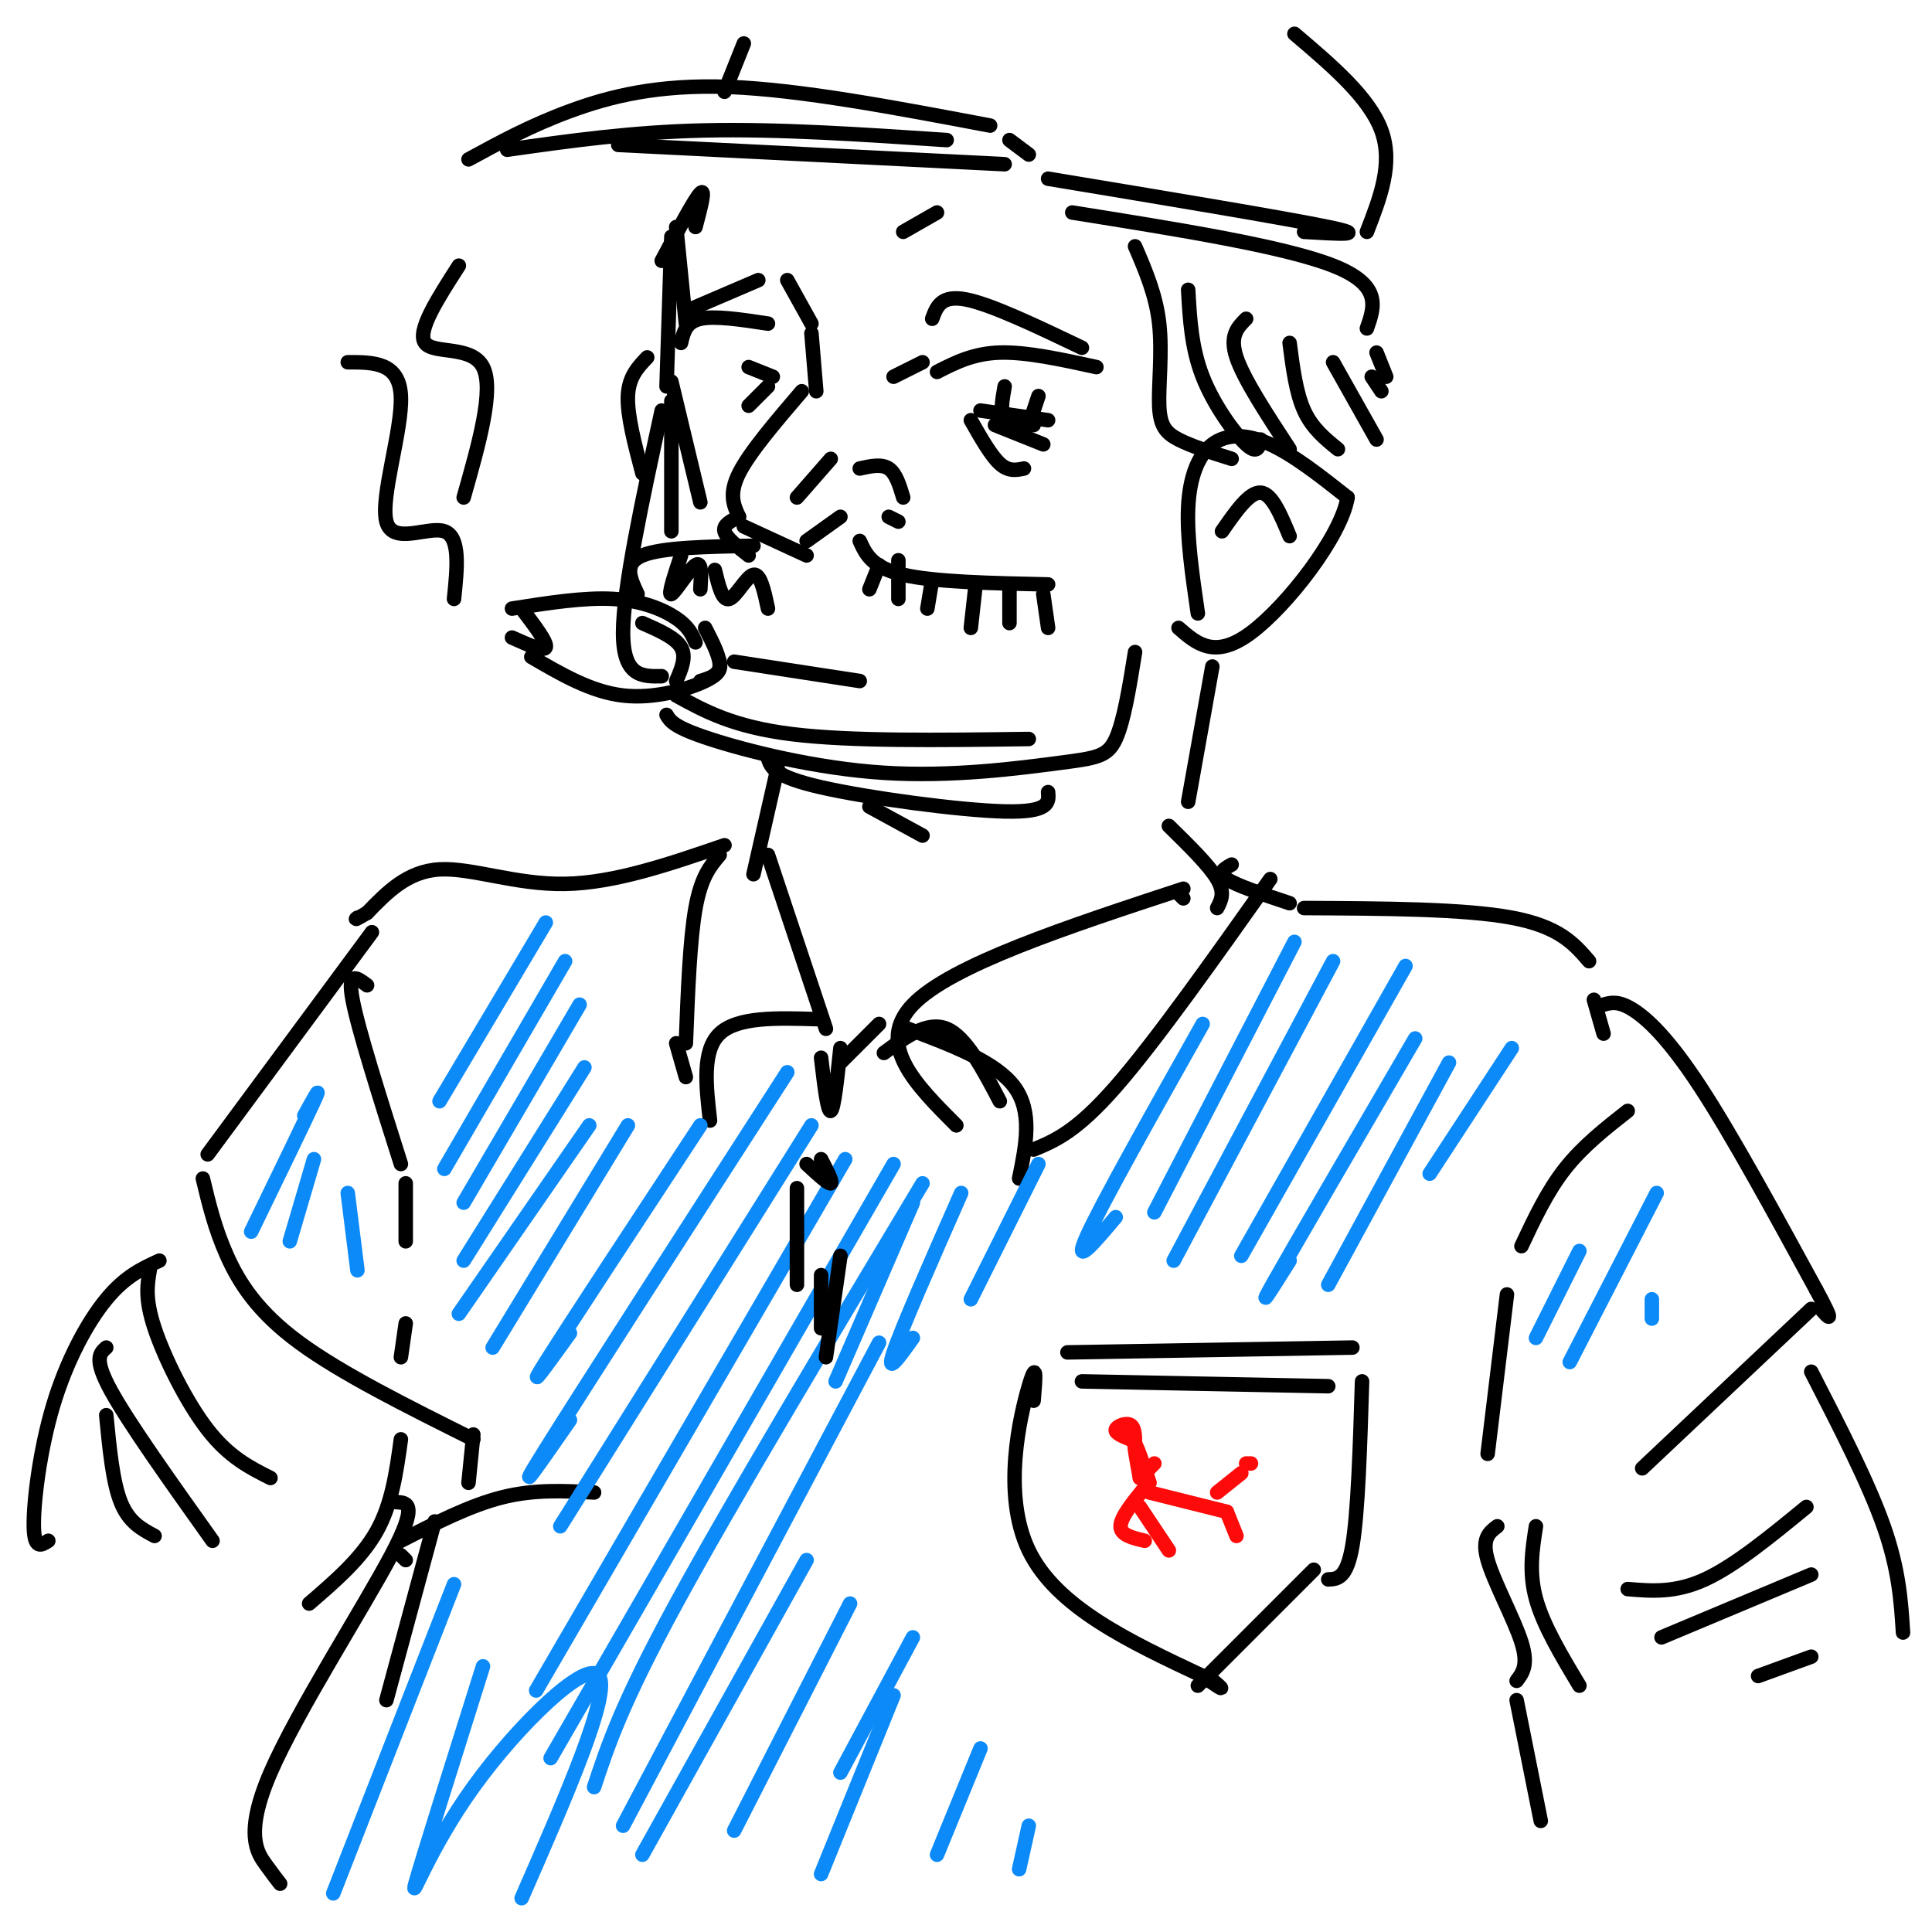 <svg viewBox='0 0 400 400' version='1.1' xmlns='http://www.w3.org/2000/svg' xmlns:xlink='http://www.w3.org/1999/xlink'><g fill='none' stroke='rgb(0,0,0)' stroke-width='3' stroke-linecap='round' stroke-linejoin='round'><path d='M140,47c0.000,0.000 2.000,20.000 2,20'/><path d='M139,49c0.000,0.000 -1.000,31.000 -1,31'/><path d='M139,79c0.000,0.000 6.000,25.000 6,25'/><path d='M139,83c0.000,0.000 0.000,27.000 0,27'/><path d='M137,85c-4.000,18.417 -8.000,36.833 -8,46c0.000,9.167 4.000,9.083 8,9'/><path d='M140,144c5.917,3.250 11.833,6.500 24,8c12.167,1.500 30.583,1.250 49,1'/><path d='M138,148c0.729,1.271 1.458,2.542 9,5c7.542,2.458 21.898,6.102 36,7c14.102,0.898 27.951,-0.951 36,-2c8.049,-1.049 10.300,-1.300 12,-5c1.700,-3.700 2.850,-10.850 4,-18'/><path d='M248,127c-1.149,-7.893 -2.298,-15.786 -2,-22c0.298,-6.214 2.042,-10.750 5,-13c2.958,-2.250 7.131,-2.214 12,0c4.869,2.214 10.435,6.607 16,11'/><path d='M279,103c-1.289,7.978 -12.511,22.422 -20,28c-7.489,5.578 -11.244,2.289 -15,-1'/><path d='M97,33c6.400,-3.489 12.800,-6.978 21,-10c8.200,-3.022 18.200,-5.578 33,-5c14.800,0.578 34.400,4.289 54,8'/><path d='M105,31c12.917,-1.833 25.833,-3.667 41,-4c15.167,-0.333 32.583,0.833 50,2'/><path d='M128,30c0.000,0.000 80.000,4.000 80,4'/><path d='M209,29c0.000,0.000 4.000,3.000 4,3'/><path d='M150,19c0.000,0.000 4.000,-10.000 4,-10'/><path d='M268,7c7.750,6.583 15.500,13.167 18,20c2.500,6.833 -0.250,13.917 -3,21'/><path d='M217,37c24.583,4.083 49.167,8.167 58,10c8.833,1.833 1.917,1.417 -5,1'/><path d='M222,44c21.917,3.500 43.833,7.000 54,11c10.167,4.000 8.583,8.500 7,13'/><path d='M168,69c0.000,0.000 1.000,12.000 1,12'/><path d='M166,81c-5.417,6.333 -10.833,12.667 -13,17c-2.167,4.333 -1.083,6.667 0,9'/><path d='M154,109c0.000,0.000 13.000,6.000 13,6'/><path d='M167,112c0.000,0.000 7.000,-5.000 7,-5'/><path d='M153,107c-1.667,0.833 -3.333,1.667 -3,3c0.333,1.333 2.667,3.167 5,5'/><path d='M165,103c0.000,0.000 7.000,-8.000 7,-8'/><path d='M178,97c2.250,-0.500 4.500,-1.000 6,0c1.500,1.000 2.250,3.500 3,6'/><path d='M184,107c0.000,0.000 2.000,1.000 2,1'/><path d='M178,112c1.250,2.750 2.500,5.500 9,7c6.500,1.500 18.250,1.750 30,2'/><path d='M216,123c0.000,0.000 1.000,7.000 1,7'/><path d='M209,121c0.000,0.000 0.000,8.000 0,8'/><path d='M202,121c0.000,0.000 -1.000,9.000 -1,9'/><path d='M193,120c0.000,0.000 -1.000,6.000 -1,6'/><path d='M186,116c0.000,0.000 0.000,8.000 0,8'/><path d='M182,117c0.000,0.000 -2.000,5.000 -2,5'/><path d='M156,113c-9.500,0.167 -19.000,0.333 -23,2c-4.000,1.667 -2.500,4.833 -1,8'/><path d='M141,115c-1.378,4.156 -2.756,8.311 -2,8c0.756,-0.311 3.644,-5.089 5,-6c1.356,-0.911 1.178,2.044 1,5'/><path d='M148,118c0.778,3.244 1.556,6.489 3,6c1.444,-0.489 3.556,-4.711 5,-5c1.444,-0.289 2.222,3.356 3,7'/><path d='M152,137c0.000,0.000 26.000,4.000 26,4'/><path d='M185,78c0.000,0.000 6.000,-3.000 6,-3'/><path d='M194,77c3.750,-1.917 7.500,-3.833 13,-4c5.500,-0.167 12.750,1.417 20,3'/><path d='M193,66c0.917,-2.500 1.833,-5.000 7,-4c5.167,1.000 14.583,5.500 24,10'/><path d='M159,67c-5.500,-0.833 -11.000,-1.667 -14,-1c-3.000,0.667 -3.500,2.833 -4,5'/><path d='M208,80c-0.500,2.833 -1.000,5.667 0,7c1.000,1.333 3.500,1.167 6,1'/><path d='M215,82c0.000,0.000 -2.000,6.000 -2,6'/><path d='M203,85c0.000,0.000 14.000,2.000 14,2'/><path d='M206,88c0.000,0.000 10.000,4.000 10,4'/><path d='M201,87c2.083,3.667 4.167,7.333 6,9c1.833,1.667 3.417,1.333 5,1'/><path d='M155,76c0.000,0.000 5.000,2.000 5,2'/><path d='M159,80c0.000,0.000 -4.000,4.000 -4,4'/><path d='M187,48c0.000,0.000 7.000,-4.000 7,-4'/><path d='M168,67c0.000,0.000 -5.000,-9.000 -5,-9'/><path d='M157,58c0.000,0.000 -14.000,6.000 -14,6'/><path d='M144,47c1.083,-4.083 2.167,-8.167 1,-7c-1.167,1.167 -4.583,7.583 -8,14'/><path d='M134,74c-1.917,2.000 -3.833,4.000 -4,8c-0.167,4.000 1.417,10.000 3,16'/><path d='M251,138c0.000,0.000 -5.000,28.000 -5,28'/><path d='M159,157c0.622,1.889 1.244,3.778 11,6c9.756,2.222 28.644,4.778 38,5c9.356,0.222 9.178,-1.889 9,-4'/><path d='M180,167c0.000,0.000 11.000,6.000 11,6'/><path d='M161,159c0.000,0.000 -5.000,22.000 -5,22'/><path d='M242,171c4.167,4.083 8.333,8.167 10,11c1.667,2.833 0.833,4.417 0,6'/><path d='M244,185c0.000,0.000 1.000,1.000 1,1'/><path d='M245,184c-24.083,7.917 -48.167,15.833 -56,24c-7.833,8.167 0.583,16.583 9,25'/><path d='M188,213c9.083,3.417 18.167,6.833 22,12c3.833,5.167 2.417,12.083 1,19'/><path d='M159,177c0.000,0.000 12.000,36.000 12,36'/><path d='M169,211c-8.167,-0.250 -16.333,-0.500 -20,3c-3.667,3.500 -2.833,10.750 -2,18'/><path d='M142,223c0.000,0.000 -2.000,-7.000 -2,-7'/><path d='M142,216c0.417,-10.750 0.833,-21.500 2,-28c1.167,-6.500 3.083,-8.750 5,-11'/><path d='M214,238c4.417,-1.833 8.833,-3.667 17,-13c8.167,-9.333 20.083,-26.167 32,-43'/><path d='M255,179c-1.500,0.833 -3.000,1.667 -1,3c2.000,1.333 7.500,3.167 13,5'/><path d='M270,188c16.583,0.083 33.167,0.167 43,2c9.833,1.833 12.917,5.417 16,9'/><path d='M150,175c-11.378,3.911 -22.756,7.822 -33,8c-10.244,0.178 -19.356,-3.378 -26,-3c-6.644,0.378 -10.822,4.689 -15,9'/><path d='M76,189c-2.833,1.667 -2.417,1.333 -2,1'/><path d='M330,207c0.000,0.000 2.000,7.000 2,7'/><path d='M76,204c-2.083,-1.583 -4.167,-3.167 -3,3c1.167,6.167 5.583,20.083 10,34'/><path d='M84,245c0.000,0.000 0.000,12.000 0,12'/><path d='M84,274c0.000,0.000 -1.000,7.000 -1,7'/><path d='M337,230c-4.667,3.667 -9.333,7.333 -13,12c-3.667,4.667 -6.333,10.333 -9,16'/><path d='M312,268c0.000,0.000 -4.000,33.000 -4,33'/><path d='M98,297c0.000,0.000 -1.000,10.000 -1,10'/><path d='M90,315c0.000,0.000 -10.000,37.000 -10,37'/><path d='M84,323c0.000,0.000 -1.000,-1.000 -1,-1'/><path d='M82,311c2.357,0.101 4.714,0.202 -1,11c-5.714,10.798 -19.500,32.292 -25,45c-5.500,12.708 -2.714,16.631 -1,19c1.714,2.369 2.357,3.185 3,4'/><path d='M83,319c7.167,-3.667 14.333,-7.333 21,-9c6.667,-1.667 12.833,-1.333 19,-1'/><path d='M310,316c-1.644,1.244 -3.289,2.489 -2,7c1.289,4.511 5.511,12.289 7,17c1.489,4.711 0.244,6.356 -1,8'/><path d='M314,352c0.000,0.000 5.000,25.000 5,25'/><path d='M332,208c1.511,-0.422 3.022,-0.844 6,1c2.978,1.844 7.422,5.956 14,16c6.578,10.044 15.289,26.022 24,42'/><path d='M376,267c4.167,7.667 2.583,5.833 1,4'/><path d='M375,271c0.000,0.000 -35.000,33.000 -35,33'/><path d='M77,193c0.000,0.000 -34.000,46.000 -34,46'/><path d='M42,244c1.244,5.200 2.489,10.400 5,16c2.511,5.600 6.289,11.600 15,18c8.711,6.400 22.356,13.200 36,20'/><path d='M221,280c0.000,0.000 59.000,-1.000 59,-1'/><path d='M224,286c0.000,0.000 51.000,1.000 51,1'/><path d='M282,286c-0.417,13.583 -0.833,27.167 -2,34c-1.167,6.833 -3.083,6.917 -5,7'/><path d='M214,290c0.378,-4.467 0.756,-8.933 -1,-3c-1.756,5.933 -5.644,22.267 0,34c5.644,11.733 20.822,18.867 36,26'/><path d='M249,347c6.167,4.333 3.583,2.167 1,0'/><path d='M248,349c0.000,0.000 24.000,-24.000 24,-24'/><path d='M318,316c-0.750,4.750 -1.500,9.500 0,15c1.500,5.500 5.250,11.750 9,18'/><path d='M375,284c5.917,11.500 11.833,23.000 15,32c3.167,9.000 3.583,15.500 4,22'/><path d='M83,298c-0.917,6.667 -1.833,13.333 -5,19c-3.167,5.667 -8.583,10.333 -14,15'/><path d='M33,261c-3.542,1.619 -7.083,3.238 -11,8c-3.917,4.762 -8.208,12.667 -11,22c-2.792,9.333 -4.083,20.095 -4,25c0.083,4.905 1.542,3.952 3,3'/><path d='M31,263c-0.511,2.956 -1.022,5.911 1,12c2.022,6.089 6.578,15.311 11,21c4.422,5.689 8.711,7.844 13,10'/><path d='M22,279c-1.333,1.167 -2.667,2.333 1,9c3.667,6.667 12.333,18.833 21,31'/><path d='M22,293c0.667,6.917 1.333,13.833 3,18c1.667,4.167 4.333,5.583 7,7'/><path d='M337,329c4.917,0.417 9.833,0.833 16,-2c6.167,-2.833 13.583,-8.917 21,-15'/><path d='M344,339c0.000,0.000 31.000,-13.000 31,-13'/><path d='M364,347c0.000,0.000 11.000,-4.000 11,-4'/><path d='M253,110c2.833,-4.083 5.667,-8.167 8,-8c2.333,0.167 4.167,4.583 6,9'/><path d='M235,51c2.167,5.024 4.333,10.048 5,16c0.667,5.952 -0.167,12.833 0,17c0.167,4.167 1.333,5.619 4,7c2.667,1.381 6.833,2.690 11,4'/><path d='M246,60c0.333,6.022 0.667,12.044 3,18c2.333,5.956 6.667,11.844 9,14c2.333,2.156 2.667,0.578 3,-1'/><path d='M258,66c-1.750,1.750 -3.500,3.500 -2,8c1.500,4.500 6.250,11.750 11,19'/><path d='M267,71c0.667,5.167 1.333,10.333 3,14c1.667,3.667 4.333,5.833 7,8'/><path d='M276,75c0.000,0.000 9.000,16.000 9,16'/><path d='M284,78c0.000,0.000 2.000,3.000 2,3'/><path d='M285,73c0.000,0.000 2.000,5.000 2,5'/><path d='M144,133c-0.711,-1.622 -1.422,-3.244 -4,-5c-2.578,-1.756 -7.022,-3.644 -13,-4c-5.978,-0.356 -13.489,0.822 -21,2'/><path d='M108,126c2.667,3.500 5.333,7.000 5,8c-0.333,1.000 -3.667,-0.500 -7,-2'/><path d='M110,136c6.200,3.622 12.400,7.244 19,8c6.600,0.756 13.600,-1.356 17,-3c3.400,-1.644 3.200,-2.822 3,-4'/><path d='M146,130c1.583,3.083 3.167,6.167 3,8c-0.167,1.833 -2.083,2.417 -4,3'/><path d='M133,129c3.417,1.500 6.833,3.000 8,5c1.167,2.000 0.083,4.500 -1,7'/><path d='M94,124c0.667,-6.423 1.333,-12.845 -2,-14c-3.333,-1.155 -10.667,2.958 -12,-2c-1.333,-4.958 3.333,-18.988 3,-26c-0.333,-7.012 -5.667,-7.006 -11,-7'/><path d='M96,103c3.178,-11.200 6.356,-22.400 4,-27c-2.356,-4.600 -10.244,-2.600 -12,-5c-1.756,-2.400 2.622,-9.200 7,-16'/></g>
<g fill='none' stroke='rgb(253,10,10)' stroke-width='3' stroke-linecap='round' stroke-linejoin='round'><path d='M238,307c-1.333,-3.917 -2.667,-7.833 -3,-8c-0.333,-0.167 0.333,3.417 1,7'/><path d='M238,304c-1.083,1.083 -2.167,2.167 -2,2c0.167,-0.167 1.583,-1.583 3,-3'/><path d='M234,298c-1.578,-0.644 -3.156,-1.289 -3,-2c0.156,-0.711 2.044,-1.489 3,-1c0.956,0.489 0.978,2.244 1,4'/><path d='M237,308c-2.500,3.083 -5.000,6.167 -5,8c0.000,1.833 2.500,2.417 5,3'/><path d='M236,312c0.000,0.000 6.000,9.000 6,9'/><path d='M238,309c0.000,0.000 16.000,4.000 16,4'/><path d='M254,313c0.000,0.000 2.000,5.000 2,5'/><path d='M252,309c0.000,0.000 5.000,-4.000 5,-4'/><path d='M258,303c0.000,0.000 1.000,0.000 1,0'/></g>
<g fill='none' stroke='rgb(11,138,248)' stroke-width='3' stroke-linecap='round' stroke-linejoin='round'><path d='M113,191c0.000,0.000 -22.000,37.000 -22,37'/><path d='M117,199c0.000,0.000 -25.000,43.000 -25,43'/><path d='M120,208c0.000,0.000 -24.000,41.000 -24,41'/><path d='M121,221c0.000,0.000 -25.000,40.000 -25,40'/><path d='M122,233c0.000,0.000 -27.000,39.000 -27,39'/><path d='M130,233c0.000,0.000 -28.000,46.000 -28,46'/><path d='M145,233c-13.750,20.917 -27.500,41.833 -32,49c-4.500,7.167 0.250,0.583 5,-6'/><path d='M163,222c-21.250,33.000 -42.500,66.000 -50,78c-7.500,12.000 -1.250,3.000 5,-6'/><path d='M168,233c0.000,0.000 -52.000,83.000 -52,83'/><path d='M175,240c0.000,0.000 -64.000,110.000 -64,110'/><path d='M185,241c0.000,0.000 -71.000,123.000 -71,123'/><path d='M191,245c-19.833,33.083 -39.667,66.167 -51,87c-11.333,20.833 -14.167,29.417 -17,38'/><path d='M182,278c0.000,0.000 -53.000,100.000 -53,100'/><path d='M167,323c0.000,0.000 -34.000,61.000 -34,61'/><path d='M176,332c0.000,0.000 -24.000,47.000 -24,47'/><path d='M189,339c0.000,0.000 -15.000,28.000 -15,28'/><path d='M94,328c0.000,0.000 -25.000,64.000 -25,64'/><path d='M100,345c-6.405,20.321 -12.810,40.643 -14,45c-1.190,4.357 2.833,-7.250 12,-20c9.167,-12.750 23.476,-26.643 26,-23c2.524,3.643 -6.738,24.821 -16,46'/><path d='M185,351c0.000,0.000 -15.000,37.000 -15,37'/><path d='M203,362c0.000,0.000 -9.000,22.000 -9,22'/><path d='M213,378c0.000,0.000 -2.000,9.000 -2,9'/><path d='M189,249c0.000,0.000 -16.000,37.000 -16,37'/><path d='M199,247c-6.167,14.000 -12.333,28.000 -14,33c-1.667,5.000 1.167,1.000 4,-3'/><path d='M215,241c0.000,0.000 -14.000,28.000 -14,28'/><path d='M249,212c-10.500,18.667 -21.000,37.333 -24,44c-3.000,6.667 1.500,1.333 6,-4'/><path d='M268,195c0.000,0.000 -29.000,56.000 -29,56'/><path d='M276,199c0.000,0.000 -33.000,62.000 -33,62'/><path d='M291,200c0.000,0.000 -34.000,60.000 -34,60'/><path d='M293,215c-12.333,21.167 -24.667,42.333 -29,50c-4.333,7.667 -0.667,1.833 3,-4'/><path d='M300,220c0.000,0.000 -25.000,46.000 -25,46'/><path d='M313,217c0.000,0.000 -17.000,26.000 -17,26'/><path d='M327,259c0.000,0.000 -9.000,18.000 -9,18'/><path d='M343,247c0.000,0.000 -18.000,35.000 -18,35'/><path d='M342,269c0.000,0.000 0.000,4.000 0,4'/><path d='M63,231c1.917,-3.500 3.833,-7.000 2,-3c-1.833,4.000 -7.417,15.500 -13,27'/><path d='M65,240c0.000,0.000 -5.000,17.000 -5,17'/><path d='M72,247c0.000,0.000 2.000,16.000 2,16'/></g>
<g fill='none' stroke='rgb(0,0,0)' stroke-width='3' stroke-linecap='round' stroke-linejoin='round'><path d='M183,218c4.500,-3.333 9.000,-6.667 13,-5c4.000,1.667 7.500,8.333 11,15'/><path d='M182,212c0.000,0.000 -8.000,8.000 -8,8'/><path d='M174,217c-0.667,6.333 -1.333,12.667 -2,13c-0.667,0.333 -1.333,-5.333 -2,-11'/><path d='M170,240c1.250,2.417 2.500,4.833 2,5c-0.500,0.167 -2.750,-1.917 -5,-4'/><path d='M165,246c0.000,0.000 0.000,20.000 0,20'/><path d='M174,260c0.000,0.000 -3.000,21.000 -3,21'/><path d='M170,264c0.000,0.000 0.000,11.000 0,11'/></g>
</svg>